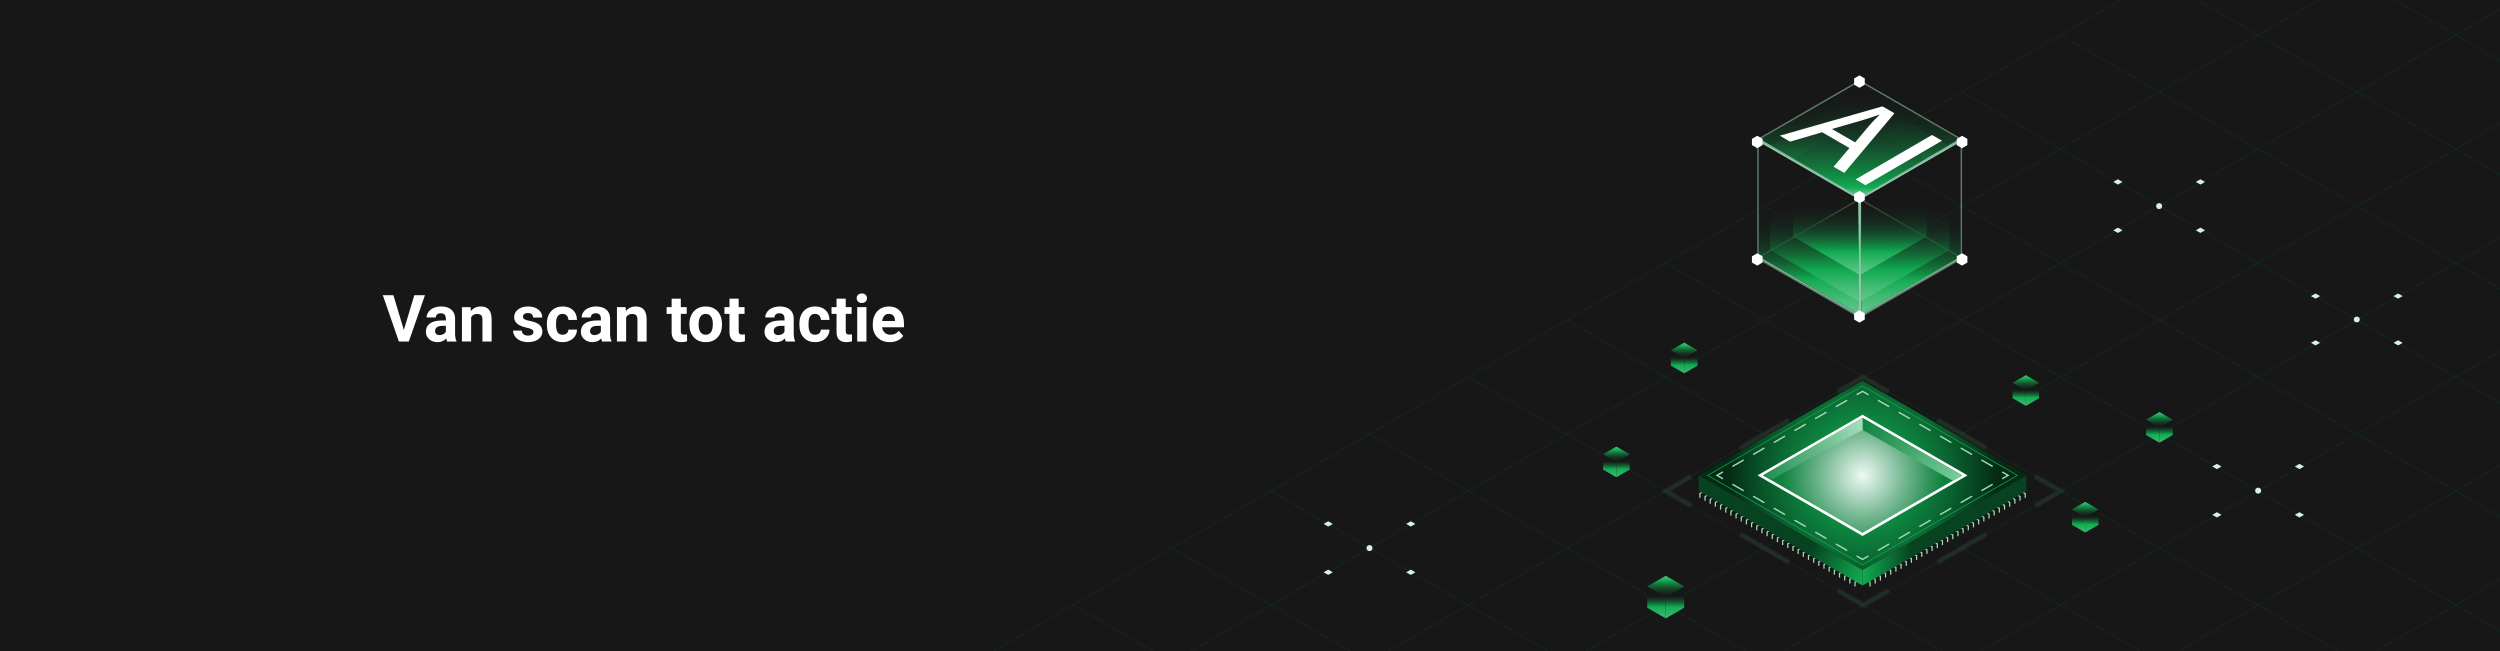 <?xml version="1.0" encoding="UTF-8"?> <svg xmlns="http://www.w3.org/2000/svg" xmlns:xlink="http://www.w3.org/1999/xlink" viewBox="0 0 1920 500"><defs><style> .cls-1 { fill: none; } .cls-2, .cls-3 { fill: #a1ddba; } .cls-4 { fill: #171717; } .cls-5, .cls-6, .cls-7, .cls-8, .cls-3, .cls-9, .cls-10, .cls-11, .cls-12, .cls-13, .cls-14, .cls-15, .cls-16, .cls-17, .cls-18, .cls-19, .cls-20, .cls-21, .cls-22, .cls-23, .cls-24 { isolation: isolate; } .cls-25 { fill: #d8f1e2; } .cls-26 { fill: #fff; } .cls-6 { fill: url(#Unbenannter_Verlauf_17-11); } .cls-6, .cls-7, .cls-8, .cls-9, .cls-10, .cls-12, .cls-13, .cls-14, .cls-15, .cls-16, .cls-17, .cls-18, .cls-19, .cls-20, .cls-21, .cls-22, .cls-23, .cls-24 { mix-blend-mode: screen; } .cls-7 { fill: url(#Unbenannter_Verlauf_17-12); } .cls-8 { fill: url(#Unbenannter_Verlauf_17-10); } .cls-3 { opacity: .3; } .cls-27 { opacity: .1; } .cls-28 { fill: url(#Unbenannter_Verlauf_32-2); } .cls-29 { fill: url(#Unbenannter_Verlauf_32-4); } .cls-30 { fill: url(#Unbenannter_Verlauf_32-6); } .cls-31 { fill: url(#Unbenannter_Verlauf_32-5); } .cls-32 { fill: url(#Unbenannter_Verlauf_32-3); } .cls-33 { fill: url(#Unbenannter_Verlauf_33-3); } .cls-34 { fill: url(#Unbenannter_Verlauf_33-2); } .cls-35 { fill: #11ab51; } .cls-9 { fill: url(#Unbenannter_Verlauf_18); } .cls-10 { fill: url(#Unbenannter_Verlauf_17); } .cls-36 { fill: #7acf9e; } .cls-37 { fill: url(#Unbenannter_Verlauf_20); } .cls-38 { fill: url(#Unbenannter_Verlauf_21); } .cls-39 { fill: url(#Unbenannter_Verlauf_22); } .cls-40 { fill: url(#Unbenannter_Verlauf_23); } .cls-41 { fill: url(#Unbenannter_Verlauf_24); } .cls-42 { fill: url(#Unbenannter_Verlauf_19); } .cls-43 { fill: url(#Unbenannter_Verlauf_32); } .cls-44 { fill: url(#Unbenannter_Verlauf_33); } .cls-11 { fill: #074320; opacity: .5; } .cls-45 { clip-path: url(#clippath); } .cls-12 { fill: url(#Unbenannter_Verlauf_17-5); } .cls-13 { fill: url(#Unbenannter_Verlauf_17-6); } .cls-14 { fill: url(#Unbenannter_Verlauf_17-9); } .cls-15 { fill: url(#Unbenannter_Verlauf_17-3); } .cls-16 { fill: url(#Unbenannter_Verlauf_17-8); } .cls-17 { fill: url(#Unbenannter_Verlauf_17-7); } .cls-18 { fill: url(#Unbenannter_Verlauf_17-2); } .cls-19 { fill: url(#Unbenannter_Verlauf_17-4); } .cls-20 { fill: url(#Unbenannter_Verlauf_18-6); } .cls-21 { fill: url(#Unbenannter_Verlauf_18-4); } .cls-22 { fill: url(#Unbenannter_Verlauf_18-5); } .cls-23 { fill: url(#Unbenannter_Verlauf_18-2); } .cls-24 { fill: url(#Unbenannter_Verlauf_18-3); } </style><clipPath id="clippath"><rect class="cls-1" width="1920" height="500"></rect></clipPath><linearGradient id="Unbenannter_Verlauf_17" data-name="Unbenannter Verlauf 17" x1="1272.175" y1="-3844.149" x2="1272.175" y2="-3824.044" gradientTransform="translate(0 -3366.544) scale(1 -1)" gradientUnits="userSpaceOnUse"><stop offset="0" stop-color="#49be7a"></stop><stop offset=".156" stop-color="#3eba72"></stop><stop offset=".422" stop-color="#23b15e"></stop><stop offset=".576" stop-color="#11ab51"></stop><stop offset=".613" stop-color="#11994a"></stop><stop offset=".744" stop-color="#136134"></stop><stop offset=".857" stop-color="#153924"></stop><stop offset=".946" stop-color="#16201a"></stop><stop offset="1" stop-color="#171717"></stop></linearGradient><linearGradient id="Unbenannter_Verlauf_17-2" data-name="Unbenannter Verlauf 17" x1="1286.366" x2="1286.366" xlink:href="#Unbenannter_Verlauf_17"></linearGradient><linearGradient id="Unbenannter_Verlauf_18" data-name="Unbenannter Verlauf 18" x1="1279.271" y1="-3804.187" x2="1279.271" y2="-3826.074" gradientTransform="translate(0 -3366.544) scale(1 -1)" gradientUnits="userSpaceOnUse"><stop offset="0" stop-color="#7acf9e"></stop><stop offset=".062" stop-color="#73cc99"></stop><stop offset=".145" stop-color="#62c68c"></stop><stop offset=".242" stop-color="#45bd77"></stop><stop offset=".348" stop-color="#1daf5a"></stop><stop offset=".379" stop-color="#11ab51"></stop><stop offset=".47" stop-color="#128542"></stop><stop offset=".583" stop-color="#145e32"></stop><stop offset=".695" stop-color="#153f26"></stop><stop offset=".803" stop-color="#16281e"></stop><stop offset=".907" stop-color="#161b18"></stop><stop offset="1" stop-color="#171717"></stop></linearGradient><linearGradient id="Unbenannter_Verlauf_17-3" data-name="Unbenannter Verlauf 17" x1="1236.249" y1="-3735.015" x2="1236.249" y2="-3720.557" xlink:href="#Unbenannter_Verlauf_17"></linearGradient><linearGradient id="Unbenannter_Verlauf_17-4" data-name="Unbenannter Verlauf 17" x1="1246.455" y1="-3735.015" x2="1246.455" y2="-3720.557" xlink:href="#Unbenannter_Verlauf_17"></linearGradient><linearGradient id="Unbenannter_Verlauf_18-2" data-name="Unbenannter Verlauf 18" x1="1241.352" y1="-3706.277" x2="1241.352" y2="-3722.017" xlink:href="#Unbenannter_Verlauf_18"></linearGradient><linearGradient id="Unbenannter_Verlauf_17-5" data-name="Unbenannter Verlauf 17" x1="1653.325" y1="-3708.465" x2="1653.325" y2="-3694.007" xlink:href="#Unbenannter_Verlauf_17"></linearGradient><linearGradient id="Unbenannter_Verlauf_17-6" data-name="Unbenannter Verlauf 17" x1="1663.531" y1="-3708.465" x2="1663.531" y2="-3694.007" xlink:href="#Unbenannter_Verlauf_17"></linearGradient><linearGradient id="Unbenannter_Verlauf_18-3" data-name="Unbenannter Verlauf 18" x1="1658.428" y1="-3679.727" x2="1658.428" y2="-3695.467" xlink:href="#Unbenannter_Verlauf_18"></linearGradient><linearGradient id="Unbenannter_Verlauf_17-7" data-name="Unbenannter Verlauf 17" x1="1596.352" y1="-3777.418" x2="1596.352" y2="-3762.96" xlink:href="#Unbenannter_Verlauf_17"></linearGradient><linearGradient id="Unbenannter_Verlauf_17-8" data-name="Unbenannter Verlauf 17" x1="1606.558" y1="-3777.418" x2="1606.558" y2="-3762.96" xlink:href="#Unbenannter_Verlauf_17"></linearGradient><linearGradient id="Unbenannter_Verlauf_18-4" data-name="Unbenannter Verlauf 18" x1="1601.455" y1="-3748.68" x2="1601.455" y2="-3764.42" xlink:href="#Unbenannter_Verlauf_18"></linearGradient><linearGradient id="Unbenannter_Verlauf_17-9" data-name="Unbenannter Verlauf 17" x1="1550.73" y1="-3680.16" x2="1550.73" y2="-3665.702" xlink:href="#Unbenannter_Verlauf_17"></linearGradient><linearGradient id="Unbenannter_Verlauf_17-10" data-name="Unbenannter Verlauf 17" x1="1560.936" y1="-3680.16" x2="1560.936" y2="-3665.702" xlink:href="#Unbenannter_Verlauf_17"></linearGradient><linearGradient id="Unbenannter_Verlauf_18-5" data-name="Unbenannter Verlauf 18" x1="1555.833" y1="-3651.423" x2="1555.833" y2="-3667.162" xlink:href="#Unbenannter_Verlauf_18"></linearGradient><linearGradient id="Unbenannter_Verlauf_17-11" data-name="Unbenannter Verlauf 17" x1="1288.359" y1="-3655.147" x2="1288.359" y2="-3640.689" xlink:href="#Unbenannter_Verlauf_17"></linearGradient><linearGradient id="Unbenannter_Verlauf_17-12" data-name="Unbenannter Verlauf 17" x1="1298.565" y1="-3655.147" x2="1298.565" y2="-3640.689" xlink:href="#Unbenannter_Verlauf_17"></linearGradient><linearGradient id="Unbenannter_Verlauf_18-6" data-name="Unbenannter Verlauf 18" x1="1293.462" y1="-3626.41" x2="1293.462" y2="-3642.149" xlink:href="#Unbenannter_Verlauf_18"></linearGradient><radialGradient id="Unbenannter_Verlauf_19" data-name="Unbenannter Verlauf 19" cx="1430.429" cy="-3731.62" fx="1430.429" fy="-3731.62" r="102.75" gradientTransform="translate(0 -3366.544) scale(1 -1)" gradientUnits="userSpaceOnUse"><stop offset="0" stop-color="#11ab51"></stop><stop offset=".14" stop-color="#10a34d"></stop><stop offset=".352" stop-color="#0e8e43"></stop><stop offset=".611" stop-color="#0b6b33"></stop><stop offset=".904" stop-color="#063c1d"></stop><stop offset="1" stop-color="#052b15"></stop></radialGradient><radialGradient id="Unbenannter_Verlauf_20" data-name="Unbenannter Verlauf 20" cx="1430.429" cy="-3731.62" fx="1430.429" fy="-3731.62" r="62.436" gradientTransform="translate(0 -3366.544) scale(1 -1)" gradientUnits="userSpaceOnUse"><stop offset="0" stop-color="#f0f9f6"></stop><stop offset=".034" stop-color="#e7f4ef"></stop><stop offset=".516" stop-color="#73b790"></stop><stop offset=".847" stop-color="#2a9155"></stop><stop offset="1" stop-color="#0e823e"></stop></radialGradient><linearGradient id="Unbenannter_Verlauf_21" data-name="Unbenannter Verlauf 21" x1="1295.517" y1="-3733.573" x2="1431.694" y2="-3809.885" gradientTransform="translate(0 -3366.544) scale(1 -1)" gradientUnits="userSpaceOnUse"><stop offset=".702" stop-color="#074320"></stop><stop offset="1" stop-color="#11ab51"></stop></linearGradient><linearGradient id="Unbenannter_Verlauf_22" data-name="Unbenannter Verlauf 22" x1="1430.429" y1="-3773.916" x2="1556.271" y2="-3773.916" gradientTransform="translate(0 -3366.544) scale(1 -1)" gradientUnits="userSpaceOnUse"><stop offset="0" stop-color="#11ab51"></stop><stop offset=".298" stop-color="#074320"></stop></linearGradient><linearGradient id="Unbenannter_Verlauf_23" data-name="Unbenannter Verlauf 23" x1="1430.502" y1="-3690.359" x2="1504.84" y2="-3736.738" gradientTransform="translate(0 -3366.544) scale(1 -1)" gradientUnits="userSpaceOnUse"><stop offset="0" stop-color="#0e823e"></stop><stop offset="1" stop-color="#7acf9e"></stop></linearGradient><linearGradient id="Unbenannter_Verlauf_24" data-name="Unbenannter Verlauf 24" x1="1345.305" y1="-3741.275" x2="1429.511" y2="-3692.593" gradientTransform="translate(0 -3366.544) scale(1 -1)" gradientUnits="userSpaceOnUse"><stop offset="0" stop-color="#0e823e"></stop><stop offset="1" stop-color="#a1ddba"></stop></linearGradient><linearGradient id="Unbenannter_Verlauf_32" data-name="Unbenannter Verlauf 32" x1="1467.652" y1="-3623.908" x2="1467.652" y2="-3510.423" gradientTransform="translate(0 -3366.544) scale(1 -1)" gradientUnits="userSpaceOnUse"><stop offset="0" stop-color="#7acf9e"></stop><stop offset=".062" stop-color="#73cc99"></stop><stop offset=".145" stop-color="#62c68c"></stop><stop offset=".242" stop-color="#45bd77"></stop><stop offset=".348" stop-color="#1daf5a"></stop><stop offset=".379" stop-color="#11ab51"></stop><stop offset=".403" stop-color="#11a04c" stop-opacity=".93"></stop><stop offset=".509" stop-color="#13773c" stop-opacity=".649"></stop><stop offset=".615" stop-color="#14542f" stop-opacity=".415"></stop><stop offset=".718" stop-color="#153924" stop-opacity=".234"></stop><stop offset=".818" stop-color="#16261d" stop-opacity=".105"></stop><stop offset=".914" stop-color="#161a18" stop-opacity=".026"></stop><stop offset="1" stop-color="#171717" stop-opacity="0"></stop></linearGradient><linearGradient id="Unbenannter_Verlauf_32-2" data-name="Unbenannter Verlauf 32" x1="1389.014" x2="1389.014" xlink:href="#Unbenannter_Verlauf_32"></linearGradient><linearGradient id="Unbenannter_Verlauf_33" data-name="Unbenannter Verlauf 33" x1="1428.333" y1="-3413.064" x2="1428.333" y2="-3521.314" gradientTransform="translate(0 -3366.544) scale(1 -1)" gradientUnits="userSpaceOnUse"><stop offset="0" stop-color="#171717" stop-opacity="0"></stop><stop offset=".111" stop-color="#161b18" stop-opacity=".03"></stop><stop offset=".246" stop-color="#16281d" stop-opacity=".117"></stop><stop offset=".393" stop-color="#153d26" stop-opacity=".26"></stop><stop offset=".549" stop-color="#145b31" stop-opacity=".46"></stop><stop offset=".71" stop-color="#128040" stop-opacity=".715"></stop><stop offset=".864" stop-color="#11ab51"></stop><stop offset="1" stop-color="#a1ddba"></stop></linearGradient><linearGradient id="Unbenannter_Verlauf_32-3" data-name="Unbenannter Verlauf 32" x1="1463.3" y1="-3612.234" x2="1463.3" y2="-3511.31" xlink:href="#Unbenannter_Verlauf_32"></linearGradient><linearGradient id="Unbenannter_Verlauf_32-4" data-name="Unbenannter Verlauf 32" x1="1393.366" y1="-3612.234" x2="1393.366" y2="-3511.31" xlink:href="#Unbenannter_Verlauf_32"></linearGradient><linearGradient id="Unbenannter_Verlauf_33-2" data-name="Unbenannter Verlauf 33" y1="-3424.728" y2="-3520.996" xlink:href="#Unbenannter_Verlauf_33"></linearGradient><linearGradient id="Unbenannter_Verlauf_32-5" data-name="Unbenannter Verlauf 32" x1="1454.319" y1="-3588.144" x2="1454.319" y2="-3513.142" xlink:href="#Unbenannter_Verlauf_32"></linearGradient><linearGradient id="Unbenannter_Verlauf_32-6" data-name="Unbenannter Verlauf 32" x1="1402.347" y1="-3588.144" x2="1402.347" y2="-3513.142" xlink:href="#Unbenannter_Verlauf_32"></linearGradient><linearGradient id="Unbenannter_Verlauf_33-3" data-name="Unbenannter Verlauf 33" x1="1428.333" y1="-3448.797" x2="1428.333" y2="-3520.339" xlink:href="#Unbenannter_Verlauf_33"></linearGradient></defs><g class="cls-5"><g id="Ebene_2" data-name="Ebene 2"><g id="Ebene_1-2" data-name="Ebene 1"><g id="DE"><g class="cls-45"><rect class="cls-4" width="1920" height="500"></rect><path class="cls-11" d="M3251.475,26.904l-834.583-481.847-.142-.082-.142.082L1582.595,26.575h0l-834.294,481.68-.426.246,834.583,481.847.142.082.142-.082,834.152-481.598.003-.001h0l.162-.093.261-.151h0L3251.049,27.15l.426-.246h-0ZM2416.753,70.357l-75.265-43.454,75.265-43.454,75.265,43.454-75.265,43.454h0ZM2492.585,27.23l75.265,43.454-75.265,43.454-75.265-43.454,75.265-43.454ZM1582.598,551.956l-75.265-43.454,75.265-43.454,75.265,43.454-75.265,43.454h0ZM1658.43,508.83l75.265,43.454-75.265,43.454-75.265-43.454,75.265-43.454ZM1582.031,552.284l-75.265,43.454-75.265-43.454,75.265-43.454,75.265,43.454ZM2340.353,26.903l-75.265,43.454-75.265-43.454,75.265-43.454s75.265,43.454,75.265,43.454ZM2265.655-16.879l75.265-43.454,75.265,43.454-75.265,43.454s-75.265-43.454-75.265-43.454ZM2264.521,70.684l-75.265,43.454-75.265-43.454,75.265-43.454s75.265,43.454,75.265,43.454ZM2188.689,114.466l-75.265,43.454-75.265-43.454,75.265-43.454,75.265,43.454ZM2112.857,158.247l-75.265,43.454-75.265-43.454,75.264-43.454,75.265,43.454ZM2037.025,202.029l-75.267,43.456-75.265-43.454,75.267-43.455,75.265,43.454ZM1961.19,245.812l-75.265,43.454-75.265-43.454,75.265-43.454,75.265,43.454ZM1885.358,289.594l-75.265,43.454-75.265-43.454,75.265-43.454,75.265,43.454ZM1809.526,333.376l-75.265,43.454-75.265-43.454,75.265-43.454,75.265,43.454ZM1733.694,377.157l-75.265,43.454-75.265-43.454,75.265-43.454,75.265,43.454ZM1657.862,420.939l-75.265,43.454-75.265-43.454,75.265-43.454,75.265,43.454ZM1582.03,464.72l-75.265,43.454-75.265-43.454,75.265-43.454,75.265,43.454ZM1583.165,464.72l75.265-43.454,75.265,43.454-75.265,43.454-75.265-43.454ZM1658.997,420.939l75.265-43.454,75.265,43.454-75.265,43.454-75.265-43.454ZM1734.829,377.157l75.265-43.454,75.265,43.454-75.265,43.454-75.265-43.454ZM1810.661,333.376l75.265-43.454,75.265,43.454-75.265,43.454-75.265-43.454 0.0 0ZM1886.493,289.594l75.265-43.454,75.265,43.454-75.265,43.454-75.265-43.454ZM1962.325,245.812l75.267-43.456,75.265,43.454-75.267,43.456-75.265-43.454h-0ZM2038.16,202.029l75.265-43.454,75.265,43.454-75.265,43.454-75.265-43.454v-0ZM2113.992,158.247l75.265-43.454,75.265,43.454-75.265,43.454-75.265-43.454v-0ZM2189.824,114.466l75.265-43.454,75.265,43.454-75.265,43.454-75.265-43.454v0ZM2265.655,70.684l75.265-43.454,75.265,43.454-75.265,43.454s-75.265-43.454-75.265-43.454ZM2417.32-16.879l75.264-43.454,75.265,43.454-75.265,43.454-75.265-43.454 0-0ZM2493.151-60.661l75.265-43.454,75.265,43.454-75.265,43.454s-75.265-43.454-75.265-43.454ZM2492.584-60.988l-75.265-43.454,75.265-43.454,75.265,43.454s-75.265,43.454-75.265,43.454ZM2492.017-60.661l-75.265,43.454-75.265-43.454,75.265-43.454,75.265,43.454ZM2340.92-60.988l-75.265-43.454,75.265-43.454,75.265,43.454-75.265,43.454ZM2340.352-60.661l-75.265,43.454-75.265-43.454,75.265-43.454,75.265,43.454h-0ZM2264.52-16.879l-75.265,43.454-75.265-43.454,75.265-43.454,75.265,43.454 0-0ZM2188.688,26.902l-75.265,43.454-75.265-43.454,75.265-43.454,75.265,43.454h-0ZM2112.856,70.684l-75.265,43.454-75.265-43.454,75.265-43.454s75.265,43.454,75.265,43.454ZM2037.024,114.466l-75.265,43.454-75.265-43.454,75.265-43.454,75.265,43.454v-0ZM1961.192,158.247l-75.267,43.456-75.265-43.454,75.267-43.455,75.265,43.454 0-0ZM1885.358,202.03l-75.265,43.454-75.265-43.454,75.265-43.454,75.265,43.454v0ZM1809.526,245.812l-75.265,43.454-75.265-43.454,75.265-43.454,75.265,43.454-0.0 0ZM1733.694,289.594l-75.265,43.454-75.265-43.454,75.265-43.454,75.265,43.454ZM1657.862,333.375l-75.265,43.454-75.265-43.454,75.265-43.454,75.265,43.454v-0ZM1582.03,377.157l-75.265,43.454-75.265-43.454,75.265-43.454,75.265,43.454h-0ZM1506.198,420.938l-75.265,43.454-75.265-43.454,75.265-43.454,75.265,43.454h-0ZM1430.366,464.72l-75.265,43.454-75.265-43.454,75.265-43.454,75.265,43.454v-0ZM1430.933,465.048l75.265,43.454-75.265,43.454-75.265-43.454,75.265-43.454v-0ZM1430.366,552.284l-75.265,43.454-75.265-43.454,75.265-43.454,75.265,43.454v-0ZM1430.934,552.611l75.265,43.454-75.265,43.454-75.265-43.454,75.265-43.454ZM1506.766,596.393l75.265,43.454-75.265,43.454-75.265-43.454,75.265-43.454ZM1507.334,596.065l75.265-43.454,75.265,43.454-75.265,43.454-75.265-43.454v-0ZM1658.43,596.393l75.265,43.454-75.265,43.454-75.265-43.454,75.265-43.454v-0ZM1658.998,596.066l75.265-43.454,75.265,43.454-75.265,43.454-75.265-43.454v-0ZM1734.83,552.284l75.265-43.454,75.265,43.454-75.265,43.454-75.265-43.454h0ZM1734.262,551.957l-75.265-43.454,75.265-43.454,75.265,43.454-75.265,43.454-0.0 0ZM1734.829,464.721l75.265-43.454,75.265,43.454-75.265,43.454-75.265-43.454v-0ZM1810.661,420.939l75.265-43.454,75.265,43.454-75.265,43.454-75.265-43.454v-0ZM1886.493,377.157l75.264-43.454,75.265,43.454-75.265,43.454-75.265-43.454h0ZM1962.325,333.376l75.265-43.454,75.265,43.454-75.265,43.454-75.265-43.454ZM2038.158,289.594l75.267-43.456,75.265,43.454-75.267,43.456-75.265-43.454ZM2113.992,245.811l75.265-43.454,75.265,43.454-75.265,43.454-75.265-43.454v0ZM2189.824,202.029l75.265-43.454,75.265,43.454-75.265,43.454-75.265-43.454v0ZM2265.656,158.248l75.265-43.454,75.265,43.454-75.265,43.454-75.265-43.454ZM2341.488,114.466l75.265-43.454,75.265,43.454-75.265,43.454-75.265-43.454ZM2492.585,114.794l75.265,43.454-75.265,43.454-75.265-43.454,75.265-43.454v-0ZM2493.152,114.466l75.265-43.454,75.265,43.454-75.265,43.454-75.265-43.454v0ZM2568.985,70.685l75.265-43.454,75.265,43.454-75.265,43.454-75.265-43.454ZM2568.417,70.357l-75.265-43.454,75.265-43.454,75.265,43.454-75.265,43.454ZM2568.984-16.879l75.265-43.454,75.265,43.454-75.265,43.454-75.265-43.454ZM2644.816-60.66l75.265-43.454,75.265,43.454-75.265,43.454-75.265-43.454-0.0 0ZM2644.249-60.988l-75.265-43.454,75.265-43.454,75.265,43.454s-75.265,43.454-75.265,43.454ZM2568.416-104.77l-75.265-43.454,75.265-43.454,75.265,43.454-75.265,43.454ZM2492.584-148.552l-75.265-43.454,75.265-43.454,75.265,43.454-75.265,43.454v-0ZM2492.017-148.224l-75.265,43.454-75.265-43.454,75.265-43.454,75.265,43.454ZM2340.919-148.552l-75.265-43.454,75.265-43.454,75.265,43.454-75.265,43.454h-0ZM2340.352-148.224l-75.265,43.454-75.265-43.454,75.265-43.454,75.265,43.454ZM2264.52-104.443l-75.265,43.454-75.265-43.454,75.265-43.454,75.265,43.454ZM2188.688-60.661l-75.265,43.454-75.265-43.454,75.265-43.454s75.265,43.454,75.265,43.454ZM2112.856-16.88l-75.265,43.454-75.265-43.454,75.265-43.454s75.265,43.454,75.265,43.454ZM2037.024,26.902l-75.265,43.454-75.265-43.454,75.265-43.454s75.265,43.454,75.265,43.454ZM1961.192,70.684l-75.265,43.454-75.265-43.454,75.265-43.454,75.265,43.454ZM1885.36,114.465l-75.267,43.455-75.265-43.454,75.267-43.455,75.265,43.454ZM1809.525,158.248l-75.265,43.454-75.265-43.454,75.265-43.454,75.265,43.454ZM1733.693,202.03l-75.265,43.454-75.265-43.454,75.265-43.454,75.265,43.454ZM1657.861,245.812l-75.265,43.454-75.265-43.454,75.265-43.454,75.265,43.454ZM1582.029,289.593l-75.265,43.454-75.265-43.454,75.265-43.454,75.265,43.454ZM1506.197,333.375l-75.265,43.454-75.265-43.454,75.265-43.454,75.265,43.454h0ZM1430.365,377.157l-75.265,43.454-75.265-43.454,75.265-43.454,75.265,43.454ZM1354.533,420.938l-75.265,43.454-75.265-43.454,75.265-43.454,75.265,43.454ZM1278.701,464.72l-75.265,43.454-75.265-43.454,75.265-43.454,75.265,43.454h0ZM1279.269,465.047l75.265,43.454-75.265,43.454-75.265-43.454,75.265-43.454v-0ZM1278.702,552.283l-75.265,43.454-75.265-43.454,75.265-43.454,75.265,43.454ZM1279.269,552.611l75.265,43.454-75.265,43.454-75.265-43.454,75.265-43.454h-0ZM1355.102,596.393l75.265,43.454-75.265,43.454-75.265-43.454,75.265-43.454h-0ZM1430.934,640.175l75.265,43.454-75.265,43.454-75.265-43.454,75.265-43.454v-0ZM1506.767,683.957l75.265,43.454-75.265,43.454-75.265-43.454,75.265-43.454h-0ZM1507.334,683.629l75.265-43.454,75.265,43.454-75.265,43.454-75.265-43.454v-0ZM1658.431,683.957l75.265,43.454-75.265,43.454-75.265-43.454,75.265-43.454h0ZM1658.998,683.629l75.265-43.454,75.265,43.454-75.265,43.454-75.265-43.454ZM1734.83,639.848l75.265-43.454,75.265,43.454-75.265,43.454-75.265-43.454h0ZM1810.662,596.066l75.265-43.454,75.265,43.454-75.265,43.454-75.265-43.454h0ZM1886.494,552.284l75.265-43.454,75.265,43.454-75.265,43.454-75.265-43.454 0.0 0ZM1885.927,551.957l-75.265-43.454,75.265-43.454,75.265,43.454-75.265,43.454ZM1886.494,464.721l75.265-43.454,75.265,43.454-75.265,43.454-75.265-43.454h-0ZM1962.326,420.939l75.265-43.454,75.265,43.454-75.265,43.454-75.265-43.454ZM2038.158,377.158l75.265-43.454,75.265,43.454-75.265,43.454-75.265-43.454ZM2113.99,333.376l75.267-43.456,75.265,43.454-75.267,43.456-75.265-43.454ZM2189.825,289.593l75.265-43.454,75.265,43.454-75.265,43.454-75.265-43.454ZM2265.657,245.811l75.265-43.454,75.265,43.454-75.265,43.454-75.265-43.454v0ZM2341.488,202.03l75.265-43.454,75.265,43.454-75.265,43.454-75.265-43.454v-0ZM2492.586,202.358l75.265,43.454-75.265,43.454-75.265-43.454,75.265-43.454v0ZM2493.153,202.03l75.265-43.454,75.265,43.454-75.265,43.454-75.265-43.454ZM2568.985,158.248l75.265-43.454,75.265,43.454-75.265,43.454-75.265-43.454ZM2644.817,114.467l75.265-43.454,75.265,43.454-75.265,43.454-75.265-43.454ZM2720.649,70.685l75.265-43.454,75.265,43.454-75.265,43.454-75.265-43.454ZM2720.082,70.358l-75.265-43.454,75.265-43.454,75.265,43.454-75.265,43.454ZM2720.649-16.879l75.265-43.454,75.265,43.454-75.265,43.454s-75.265-43.454-75.265-43.454ZM2796.481-60.66l75.265-43.454,75.265,43.454-75.265,43.454-75.265-43.454ZM2795.913-60.988l-75.265-43.454,75.265-43.454,75.265,43.454s-75.265,43.454-75.265,43.454ZM2720.081-104.77l-75.265-43.454,75.265-43.454,75.265,43.454-75.265,43.454v-0ZM2644.248-148.552l-75.265-43.454,75.265-43.454,75.265,43.454-75.265,43.454ZM2568.416-192.333l-75.265-43.454,75.265-43.454,75.265,43.454-75.265,43.454v-0ZM2492.583-236.115l-75.265-43.454,75.265-43.454,75.265,43.454-75.265,43.454h0ZM2492.016-235.788l-75.265,43.454-75.265-43.454,75.265-43.454,75.265,43.454h-0ZM2340.919-236.116l-75.265-43.454,75.265-43.454,75.265,43.454-75.265,43.454ZM2340.351-235.788l-75.265,43.454-75.265-43.454,75.265-43.454,75.265,43.454h0ZM2264.519-192.006l-75.265,43.454-75.265-43.454,75.265-43.454,75.265,43.454v-0ZM2188.687-148.225l-75.265,43.454-75.265-43.454,75.265-43.454,75.265,43.454ZM2112.855-104.443l-75.265,43.454-75.265-43.454,75.264-43.454s75.265,43.454,75.265,43.454ZM2037.023-60.661l-75.265,43.454-75.265-43.454,75.265-43.454s75.265,43.454,75.265,43.454ZM1961.191-16.88l-75.265,43.454-75.265-43.454,75.265-43.454s75.265,43.454,75.265,43.454ZM1885.359,26.902l-75.264,43.454-75.265-43.454,75.264-43.454,75.265,43.454ZM1809.527,70.683l-75.267,43.455-75.265-43.454,75.267-43.455,75.265,43.454ZM1733.693,114.466l-75.265,43.454-75.265-43.454,75.265-43.454,75.265,43.454ZM1657.861,158.248l-75.265,43.454-75.265-43.454,75.265-43.454,75.265,43.454ZM1582.029,202.03l-75.265,43.454-75.265-43.454,75.265-43.454,75.265,43.454ZM1506.197,245.811l-75.265,43.454-75.265-43.454,75.265-43.454,75.265,43.454ZM1430.365,289.593l-75.265,43.454-75.265-43.454,75.265-43.454,75.265,43.454ZM1354.533,333.375l-75.265,43.454-75.265-43.454,75.265-43.454,75.265,43.454ZM1278.701,377.156l-75.265,43.454-75.265-43.454,75.265-43.454,75.265,43.454v0ZM1202.869,420.938l-75.265,43.454-75.265-43.454,75.265-43.454,75.265,43.454ZM1127.037,464.719l-75.265,43.454-75.265-43.454,75.265-43.454,75.265,43.454h0ZM1127.604,465.047l75.265,43.454-75.265,43.454-75.265-43.454,75.265-43.454-0-0ZM1127.037,552.283l-75.265,43.454-75.265-43.454,75.265-43.454,75.265,43.454ZM1127.605,552.611l75.265,43.454-75.265,43.454-75.265-43.454,75.265-43.454v0ZM1203.437,596.393l75.265,43.454-75.265,43.454-75.265-43.454,75.265-43.454ZM1279.27,640.174l75.265,43.454-75.265,43.454-75.265-43.454,75.265-43.454v-0ZM1355.102,683.956l75.265,43.454-75.265,43.454-75.265-43.454,75.265-43.454ZM1430.934,727.738l75.265,43.454-75.265,43.454-75.265-43.454,75.265-43.454ZM1506.767,771.52l75.265,43.454-75.265,43.454-75.265-43.454,75.265-43.454ZM1507.334,771.193l75.265-43.454,75.265,43.454-75.265,43.454-75.265-43.454-0-0ZM1658.431,771.52l75.265,43.454-75.265,43.454-75.265-43.454,75.265-43.454v0ZM1658.999,771.193l75.265-43.454,75.265,43.454-75.265,43.454-75.265-43.454h0ZM1734.831,727.411l75.265-43.454,75.265,43.454-75.265,43.454-75.265-43.454ZM1810.663,683.63l75.265-43.454,75.265,43.454-75.265,43.454-75.265-43.454h0ZM1886.495,639.848l75.265-43.454,75.265,43.454-75.265,43.454-75.265-43.454h0ZM1962.327,596.066l75.265-43.454,75.265,43.454-75.265,43.454-75.265-43.454v0ZM2038.159,552.285l75.265-43.454,75.265,43.454-75.265,43.454-75.265-43.454v-0ZM2037.592,551.957l-75.265-43.454,75.265-43.454,75.265,43.454-75.265,43.454ZM2038.159,464.721l75.265-43.454,75.265,43.454-75.265,43.454-75.265-43.454ZM2113.99,420.94l75.265-43.454,75.265,43.454-75.265,43.454-75.265-43.454v0ZM2189.822,377.158l75.267-43.456,75.265,43.454-75.267,43.456-75.265-43.454ZM2265.657,333.375l75.265-43.454,75.265,43.454-75.265,43.454-75.265-43.454ZM2341.489,289.593l75.265-43.454,75.265,43.454-75.265,43.454-75.265-43.454ZM2492.586,289.921l75.265,43.454-75.265,43.454-75.265-43.454,75.265-43.454ZM2493.154,289.593l75.265-43.454,75.265,43.454-75.265,43.454-75.265-43.454v0ZM2568.986,245.812l75.265-43.454,75.265,43.454-75.265,43.454-75.265-43.454ZM2644.818,202.03l75.265-43.454,75.265,43.454-75.265,43.454-75.265-43.454v0ZM2720.65,158.249l75.265-43.454,75.265,43.454-75.265,43.454-75.265-43.454v-0ZM2796.481,114.467l75.265-43.454,75.265,43.454-75.265,43.454-75.265-43.454ZM2872.314,70.685l75.265-43.454,75.265,43.454-75.265,43.454-75.265-43.454ZM2871.746,70.358l-75.265-43.454,75.265-43.454,75.265,43.454-75.265,43.454ZM2872.313-16.878l75.265-43.454,75.265,43.454-75.265,43.454-75.265-43.454ZM2948.145-60.66l75.265-43.454,75.265,43.454-75.265,43.454-75.265-43.454ZM2947.578-60.987l-75.265-43.454,75.265-43.454,75.265,43.454s-75.265,43.454-75.265,43.454ZM2871.745-104.769l-75.265-43.454,75.265-43.454,75.265,43.454-75.265,43.454-0-0ZM2795.913-148.551l-75.265-43.454,75.265-43.454,75.265,43.454-75.265,43.454-0-0ZM2720.08-192.333l-75.265-43.454,75.265-43.454,75.265,43.454-75.265,43.454v-0ZM2644.248-236.115l-75.265-43.454,75.265-43.454,75.265,43.454-75.265,43.454v0ZM2568.415-279.897l-75.265-43.454,75.265-43.454,75.265,43.454-75.265,43.454ZM2492.583-323.679l-75.265-43.454,75.265-43.454,75.265,43.454-75.265,43.454ZM2492.016-323.351l-75.265,43.454-75.265-43.454,75.265-43.454,75.265,43.454ZM2340.918-323.679l-75.265-43.454,75.265-43.454,75.265,43.454-75.265,43.454v0ZM2340.351-323.351l-75.265,43.454-75.265-43.454,75.265-43.454,75.265,43.454ZM2264.519-279.57l-75.265,43.454-75.265-43.454,75.265-43.454,75.265,43.454h-0ZM2188.687-235.788l-75.265,43.454-75.265-43.454,75.265-43.454,75.265,43.454v0ZM2112.855-192.007l-75.265,43.454-75.265-43.454,75.265-43.454,75.265,43.454-0-0ZM2037.023-148.225l-75.265,43.454-75.265-43.454,75.265-43.454,75.265,43.454ZM1961.191-104.443l-75.265,43.454-75.265-43.454,75.265-43.454,75.265,43.454ZM1885.359-60.662l-75.265,43.454-75.265-43.454,75.265-43.454,75.265,43.454ZM1809.527-16.88l-75.264,43.454-75.265-43.454,75.264-43.454s75.265,43.454,75.265,43.454ZM1733.695,26.902l-75.267,43.455-75.265-43.454,75.267-43.455,75.265,43.454ZM1657.86,70.685l-75.265,43.454-75.265-43.454,75.265-43.454,75.265,43.454ZM1582.028,114.466l-75.265,43.454-75.265-43.454,75.265-43.454,75.265,43.454-0.0 0ZM1506.196,158.248l-75.265,43.454-75.265-43.454,75.265-43.454,75.265,43.454h-0ZM1430.364,202.03l-75.265,43.454-75.265-43.454,75.265-43.454,75.265,43.454h-0ZM1354.532,245.811l-75.265,43.454-75.265-43.454,75.265-43.454,75.265,43.454ZM1278.7,289.593l-75.265,43.454-75.265-43.454,75.265-43.454,75.265,43.454v0ZM1202.868,333.374l-75.265,43.454-75.265-43.454,75.265-43.454,75.265,43.454v0ZM1127.036,377.156l-75.265,43.454-75.265-43.454,75.265-43.454,75.265,43.454h-0ZM1051.204,420.938l-75.265,43.454-75.265-43.454,75.265-43.454,75.265,43.454ZM975.372,464.719l-75.265,43.454-75.265-43.454,75.265-43.454,75.265,43.454ZM975.94,465.047l75.265,43.454-75.265,43.454-75.265-43.454,75.265-43.454v0ZM975.373,552.283l-75.265,43.454-75.265-43.454,75.265-43.454,75.265,43.454ZM975.94,552.61l75.265,43.454-75.265,43.454-75.265-43.454,75.265-43.454v0ZM1051.773,596.392l75.265,43.454-75.265,43.454-75.265-43.454,75.265-43.454h-0ZM1127.605,640.174l75.265,43.454-75.265,43.454-75.265-43.454,75.265-43.454-0.0 0ZM1203.438,683.956l75.265,43.454-75.265,43.454-75.265-43.454,75.265-43.454h0ZM1279.27,727.738l75.265,43.454-75.265,43.454-75.265-43.454,75.265-43.454-0.0 0ZM1355.103,771.52l75.265,43.454-75.265,43.454-75.265-43.454,75.265-43.454ZM1430.935,815.302l75.265,43.454-75.265,43.454-75.265-43.454,75.265-43.454v-0ZM1506.768,859.084l75.265,43.454-75.265,43.454-75.265-43.454,75.265-43.454ZM1507.335,858.756l75.265-43.454,75.265,43.454-75.265,43.454-75.265-43.454ZM1658.432,859.084l75.265,43.454-75.265,43.454-75.265-43.454,75.265-43.454 0-0ZM1658.999,858.756l75.265-43.454,75.265,43.454-75.265,43.454-75.265-43.454 0.0 0ZM1734.831,814.975l75.265-43.454,75.265,43.454-75.265,43.454-75.265-43.454ZM1810.663,771.193l75.265-43.454,75.265,43.454-75.265,43.454-75.265-43.454ZM1886.495,727.411l75.265-43.454,75.265,43.454-75.265,43.454-75.265-43.454ZM1962.327,683.63l75.265-43.454,75.265,43.454-75.265,43.454-75.265-43.454ZM2038.159,639.848l75.265-43.454,75.265,43.454-75.265,43.454-75.265-43.454h-0ZM2113.991,596.067l75.265-43.454,75.265,43.454-75.265,43.454-75.265-43.454v-0ZM2189.823,552.285l75.265-43.454,75.265,43.454-75.265,43.454-75.265-43.454ZM2189.256,551.957l-75.265-43.454,75.265-43.454,75.265,43.454-75.265,43.454ZM2189.823,464.721l75.265-43.454,75.265,43.454-75.265,43.454-75.265-43.454ZM2265.655,420.94l75.267-43.456,75.265,43.454-75.267,43.456-75.265-43.454v0ZM2341.489,377.157l75.265-43.454,75.265,43.454-75.265,43.454-75.265-43.454ZM2492.587,377.485l75.265,43.454-75.265,43.454-75.265-43.454,75.265-43.454v0ZM2493.154,377.157l75.265-43.454,75.265,43.454-75.265,43.454-75.265-43.454ZM2568.986,333.375l75.265-43.454,75.265,43.454-75.265,43.454-75.265-43.454 0.0 0ZM2644.818,289.594l75.265-43.454,75.265,43.454-75.265,43.454-75.265-43.454ZM2720.65,245.812l75.265-43.454,75.265,43.454-75.265,43.454-75.265-43.454ZM2796.482,202.03l75.265-43.454,75.265,43.454-75.264,43.454-75.265-43.454v0ZM2872.314,158.249l75.265-43.454,75.265,43.454-75.265,43.454-75.265-43.454ZM2948.146,114.467l75.265-43.454,75.265,43.454-75.265,43.454-75.265-43.454ZM3023.978,70.686l75.265-43.454,75.265,43.454-75.265,43.454-75.265-43.454ZM3023.411,70.358l-75.265-43.454,75.265-43.454,75.265,43.454-75.265,43.454ZM3023.977-16.878l75.265-43.454,75.265,43.454-75.265,43.454s-75.265-43.454-75.265-43.454ZM2416.75-454.369l75.265,43.454-75.265,43.454-75.265-43.454,75.265-43.454ZM824.275,465.046l75.265,43.454-75.265,43.454-75.265-43.454,75.265-43.454ZM1582.6,989.774l-75.265-43.454,75.265-43.454,75.265,43.454-75.265,43.454h-0ZM2340.92,551.958l-75.265-43.454,75.265-43.454,75.265,43.454-75.265,43.454v0ZM2341.487,464.722l75.267-43.456,75.265,43.454-75.267,43.456-75.265-43.454ZM3175.075,70.358l-75.265-43.454,75.265-43.454,75.265,43.454-75.265,43.454Z"></path><g><g class="cls-27"><polygon class="cls-36" points="1563.966 390.095 1562.074 386.819 1578.812 377.156 1562.074 367.492 1563.966 364.216 1586.377 377.156 1563.966 390.095"></polygon><rect class="cls-36" x="1485.11" y="419.046" width="43.307" height="3.783" transform="translate(-8.599 809.784) rotate(-30)"></rect><polygon class="cls-36" points="1430.931 466.903 1410.411 455.055 1412.303 451.779 1430.931 462.535 1449.56 451.779 1451.451 455.055 1430.931 466.903"></polygon><rect class="cls-36" x="1353.208" y="399.284" width="3.783" height="43.307" transform="translate(313.006 1384.018) rotate(-60)"></rect><polygon class="cls-36" points="1297.897 390.095 1275.485 377.156 1297.897 364.216 1299.788 367.492 1283.051 377.156 1299.788 386.819 1297.897 390.095"></polygon><rect class="cls-36" x="1333.446" y="331.483" width="43.307" height="3.783" transform="translate(14.864 722.22) rotate(-30)"></rect><polygon class="cls-36" points="1449.56 302.532 1430.931 291.777 1412.303 302.532 1410.411 299.256 1430.931 287.409 1451.451 299.256 1449.56 302.532"></polygon><rect class="cls-36" x="1504.871" y="311.721" width="3.783" height="43.307" transform="translate(464.669 1471.581) rotate(-60)"></rect></g><path class="cls-35" d="M1603.938,402.588c-1.371.792-3.594.792-4.966,0-1.371-.792-1.371-2.075,0-2.867,1.371-.792,3.594-.792,4.966 0,1.371.792,1.371,2.075,0,2.867Z"></path><g><polygon class="cls-2" points="1425.131 450.402 1424.185 450.402 1424.185 446.894 1427.747 444.838 1428.22 445.657 1425.131 447.44 1425.131 450.402"></polygon><polygon class="cls-2" points="1421.159 448.132 1420.213 448.132 1420.213 444.625 1423.775 442.568 1424.248 443.387 1421.159 445.171 1421.159 448.132"></polygon><polygon class="cls-2" points="1417.187 445.862 1416.241 445.862 1416.241 442.355 1419.803 440.298 1420.276 441.117 1417.187 442.901 1417.187 445.862"></polygon><polygon class="cls-2" points="1413.215 443.593 1412.269 443.593 1412.269 440.085 1415.831 438.029 1416.304 438.848 1413.215 440.631 1413.215 443.593"></polygon><polygon class="cls-2" points="1409.243 441.323 1408.297 441.323 1408.297 437.816 1411.859 435.759 1412.332 436.578 1409.243 438.362 1409.243 441.323"></polygon><polygon class="cls-2" points="1405.271 439.053 1404.325 439.053 1404.325 435.546 1407.887 433.489 1408.36 434.308 1405.271 436.092 1405.271 439.053"></polygon><polygon class="cls-2" points="1401.299 436.783 1400.353 436.783 1400.353 433.276 1403.915 431.22 1404.388 432.039 1401.299 433.822 1401.299 436.783"></polygon><polygon class="cls-2" points="1397.327 434.514 1396.381 434.514 1396.381 431.006 1399.943 428.95 1400.416 429.769 1397.327 431.552 1397.327 434.514"></polygon><polygon class="cls-2" points="1393.355 432.244 1392.409 432.244 1392.409 428.737 1395.971 426.68 1396.444 427.499 1393.355 429.283 1393.355 432.244"></polygon><polygon class="cls-2" points="1389.383 429.974 1388.437 429.974 1388.437 426.467 1391.999 424.41 1392.472 425.229 1389.383 427.013 1389.383 429.974"></polygon><polygon class="cls-2" points="1385.411 427.704 1384.465 427.704 1384.465 424.197 1388.027 422.141 1388.5 422.96 1385.411 424.743 1385.411 427.704"></polygon><polygon class="cls-2" points="1381.439 425.435 1380.493 425.435 1380.493 421.928 1384.055 419.871 1384.528 420.69 1381.439 422.474 1381.439 425.435"></polygon><polygon class="cls-2" points="1377.466 423.165 1376.521 423.165 1376.521 419.658 1380.083 417.601 1380.556 418.42 1377.466 420.204 1377.466 423.165"></polygon><polygon class="cls-2" points="1373.495 420.895 1372.549 420.895 1372.549 417.388 1376.111 415.331 1376.584 416.15 1373.495 417.934 1373.495 420.895"></polygon><polygon class="cls-2" points="1369.523 418.626 1368.577 418.626 1368.577 415.118 1372.139 413.062 1372.612 413.881 1369.523 415.664 1369.523 418.626"></polygon><polygon class="cls-2" points="1365.551 416.356 1364.605 416.356 1364.605 412.849 1368.167 410.792 1368.64 411.611 1365.551 413.395 1365.551 416.356"></polygon><polygon class="cls-2" points="1361.579 414.086 1360.633 414.086 1360.633 410.579 1364.195 408.522 1364.668 409.341 1361.579 411.125 1361.579 414.086"></polygon><polygon class="cls-2" points="1357.606 411.816 1356.661 411.816 1356.661 408.309 1360.223 406.253 1360.696 407.072 1357.606 408.855 1357.606 411.816"></polygon><polygon class="cls-2" points="1353.634 409.547 1352.689 409.547 1352.689 406.039 1356.251 403.983 1356.724 404.802 1353.634 406.585 1353.634 409.547"></polygon><polygon class="cls-2" points="1349.662 407.277 1348.717 407.277 1348.717 403.77 1352.279 401.713 1352.752 402.532 1349.662 404.316 1349.662 407.277"></polygon><polygon class="cls-2" points="1345.69 405.007 1344.745 405.007 1344.745 401.5 1348.307 399.443 1348.78 400.262 1345.69 402.046 1345.69 405.007"></polygon><polygon class="cls-2" points="1341.718 402.738 1340.773 402.738 1340.773 399.23 1344.335 397.174 1344.808 397.993 1341.718 399.776 1341.718 402.738"></polygon><polygon class="cls-2" points="1337.746 400.468 1336.801 400.468 1336.801 396.961 1340.363 394.904 1340.836 395.723 1337.746 397.507 1337.746 400.468"></polygon><polygon class="cls-2" points="1333.774 398.198 1332.829 398.198 1332.829 394.691 1336.391 392.634 1336.864 393.453 1333.774 395.237 1333.774 398.198"></polygon><polygon class="cls-2" points="1329.802 395.928 1328.857 395.928 1328.857 392.421 1332.419 390.365 1332.892 391.184 1329.802 392.967 1329.802 395.928"></polygon><polygon class="cls-2" points="1325.83 393.659 1324.885 393.659 1324.885 390.151 1328.447 388.095 1328.92 388.914 1325.83 390.697 1325.83 393.659"></polygon><polygon class="cls-2" points="1321.858 391.389 1320.913 391.389 1320.913 387.882 1324.475 385.825 1324.948 386.644 1321.858 388.428 1321.858 391.389"></polygon><polygon class="cls-2" points="1317.886 389.119 1316.941 389.119 1316.941 385.612 1320.503 383.555 1320.976 384.374 1317.886 386.158 1317.886 389.119"></polygon><polygon class="cls-2" points="1313.914 386.849 1312.969 386.849 1312.969 383.342 1316.531 381.286 1317.004 382.105 1313.914 383.888 1313.914 386.849"></polygon><polygon class="cls-2" points="1309.942 384.58 1308.997 384.58 1308.997 381.073 1312.559 379.016 1313.032 379.835 1309.942 381.619 1309.942 384.58"></polygon><polygon class="cls-2" points="1305.97 382.31 1305.025 382.31 1305.025 378.803 1308.587 376.746 1309.06 377.565 1305.97 379.349 1305.97 382.31"></polygon></g><g><polygon class="cls-2" points="1435.727 450.402 1436.673 450.402 1436.673 446.894 1433.11 444.838 1432.638 445.657 1435.727 447.44 1435.727 450.402"></polygon><polygon class="cls-2" points="1439.699 448.132 1440.645 448.132 1440.645 444.625 1437.082 442.568 1436.61 443.387 1439.699 445.171 1439.699 448.132"></polygon><polygon class="cls-2" points="1443.671 445.862 1444.617 445.862 1444.617 442.355 1441.054 440.298 1440.582 441.117 1443.671 442.901 1443.671 445.862"></polygon><polygon class="cls-2" points="1447.643 443.593 1448.589 443.593 1448.589 440.085 1445.026 438.029 1444.554 438.848 1447.643 440.631 1447.643 443.593"></polygon><polygon class="cls-2" points="1451.615 441.323 1452.561 441.323 1452.561 437.816 1448.998 435.759 1448.526 436.578 1451.615 438.362 1451.615 441.323"></polygon><polygon class="cls-2" points="1455.587 439.053 1456.533 439.053 1456.533 435.546 1452.97 433.489 1452.498 434.308 1455.587 436.092 1455.587 439.053"></polygon><polygon class="cls-2" points="1459.559 436.783 1460.505 436.783 1460.505 433.276 1456.943 431.22 1456.47 432.039 1459.559 433.822 1459.559 436.783"></polygon><polygon class="cls-2" points="1463.531 434.514 1464.477 434.514 1464.477 431.006 1460.915 428.95 1460.442 429.769 1463.531 431.552 1463.531 434.514"></polygon><polygon class="cls-2" points="1467.503 432.244 1468.449 432.244 1468.449 428.737 1464.887 426.68 1464.414 427.499 1467.503 429.283 1467.503 432.244"></polygon><polygon class="cls-2" points="1471.475 429.974 1472.421 429.974 1472.421 426.467 1468.859 424.41 1468.386 425.229 1471.475 427.013 1471.475 429.974"></polygon><polygon class="cls-2" points="1475.447 427.704 1476.393 427.704 1476.393 424.197 1472.83 422.141 1472.358 422.96 1475.447 424.743 1475.447 427.704"></polygon><polygon class="cls-2" points="1479.419 425.435 1480.365 425.435 1480.365 421.928 1476.803 419.871 1476.33 420.69 1479.419 422.474 1479.419 425.435"></polygon><polygon class="cls-2" points="1483.391 423.165 1484.337 423.165 1484.337 419.658 1480.775 417.601 1480.302 418.42 1483.391 420.204 1483.391 423.165"></polygon><polygon class="cls-2" points="1487.363 420.895 1488.309 420.895 1488.309 417.388 1484.747 415.331 1484.274 416.15 1487.363 417.934 1487.363 420.895"></polygon><polygon class="cls-2" points="1491.335 418.626 1492.281 418.626 1492.281 415.118 1488.719 413.062 1488.246 413.881 1491.335 415.664 1491.335 418.626"></polygon><polygon class="cls-2" points="1495.307 416.356 1496.253 416.356 1496.253 412.849 1492.691 410.792 1492.218 411.611 1495.307 413.395 1495.307 416.356"></polygon><polygon class="cls-2" points="1499.279 414.086 1500.225 414.086 1500.225 410.579 1496.663 408.522 1496.19 409.341 1499.279 411.125 1499.279 414.086"></polygon><polygon class="cls-2" points="1503.251 411.816 1504.197 411.816 1504.197 408.309 1500.635 406.253 1500.162 407.072 1503.251 408.855 1503.251 411.816"></polygon><polygon class="cls-2" points="1507.223 409.547 1508.169 409.547 1508.169 406.039 1504.607 403.983 1504.134 404.802 1507.223 406.585 1507.223 409.547"></polygon><polygon class="cls-2" points="1511.195 407.277 1512.141 407.277 1512.141 403.77 1508.579 401.713 1508.106 402.532 1511.195 404.316 1511.195 407.277"></polygon><polygon class="cls-2" points="1515.167 405.007 1516.113 405.007 1516.113 401.5 1512.551 399.443 1512.078 400.262 1515.167 402.046 1515.167 405.007"></polygon><polygon class="cls-2" points="1519.139 402.738 1520.085 402.738 1520.085 399.23 1516.523 397.174 1516.05 397.993 1519.139 399.776 1519.139 402.738"></polygon><polygon class="cls-2" points="1523.111 400.468 1524.057 400.468 1524.057 396.961 1520.495 394.904 1520.022 395.723 1523.111 397.507 1523.111 400.468"></polygon><polygon class="cls-2" points="1527.083 398.198 1528.029 398.198 1528.029 394.691 1524.467 392.634 1523.994 393.453 1527.083 395.237 1527.083 398.198"></polygon><polygon class="cls-2" points="1531.055 395.928 1532.001 395.928 1532.001 392.421 1528.439 390.365 1527.966 391.184 1531.055 392.967 1531.055 395.928"></polygon><polygon class="cls-2" points="1535.027 393.659 1535.973 393.659 1535.973 390.151 1532.411 388.095 1531.938 388.914 1535.027 390.697 1535.027 393.659"></polygon><polygon class="cls-2" points="1538.999 391.389 1539.945 391.389 1539.945 387.882 1536.383 385.825 1535.91 386.644 1538.999 388.428 1538.999 391.389"></polygon><polygon class="cls-2" points="1542.971 389.119 1543.917 389.119 1543.917 385.612 1540.355 383.555 1539.882 384.374 1542.971 386.158 1542.971 389.119"></polygon><polygon class="cls-2" points="1546.943 386.849 1547.889 386.849 1547.889 383.342 1544.327 381.286 1543.854 382.105 1546.943 383.888 1546.943 386.849"></polygon><polygon class="cls-2" points="1550.915 384.58 1551.861 384.58 1551.861 381.073 1548.299 379.016 1547.826 379.835 1550.915 381.619 1550.915 384.58"></polygon><polygon class="cls-2" points="1554.887 382.31 1555.833 382.31 1555.833 378.803 1552.271 376.746 1551.798 377.565 1554.887 379.349 1554.887 382.31"></polygon></g></g><g id="Ekcen_4" data-name="Ekcen 4"><circle class="cls-25" cx="1051.771" cy="420.938" r="2.3"></circle><polygon class="cls-25" points="1023.607 439.51 1020.071 437.469 1016.535 439.51 1020.071 441.552 1023.607 439.51"></polygon><polygon class="cls-25" points="1079.936 439.51 1083.472 437.469 1087.008 439.51 1083.472 441.552 1079.936 439.51"></polygon><polygon class="cls-25" points="1023.607 402.365 1020.071 404.407 1016.535 402.365 1020.071 400.324 1023.607 402.365"></polygon><polygon class="cls-25" points="1079.936 402.365 1083.472 404.407 1087.008 402.365 1083.472 400.324 1079.936 402.365"></polygon></g><g id="Ecken_3" data-name="Ecken 3"><ellipse class="cls-25" cx="1810.021" cy="245.349" rx="2.3" ry="2.223"></ellipse><polygon class="cls-25" points="1781.856 263.299 1778.32 261.326 1774.784 263.299 1778.32 265.272 1781.856 263.299"></polygon><polygon class="cls-25" points="1838.185 263.299 1841.721 261.326 1845.257 263.299 1841.721 265.272 1838.185 263.299"></polygon><polygon class="cls-25" points="1781.856 227.399 1778.32 229.372 1774.784 227.399 1778.32 225.426 1781.856 227.399"></polygon><polygon class="cls-25" points="1838.185 227.399 1841.721 229.372 1845.257 227.399 1841.721 225.426 1838.185 227.399"></polygon></g><g id="Ecken_2" data-name="Ecken 2"><circle class="cls-25" cx="1658.221" cy="158.29" r="2.3"></circle><polygon class="cls-25" points="1630.057 176.863 1626.521 174.821 1622.985 176.863 1626.521 178.904 1630.057 176.863"></polygon><polygon class="cls-25" points="1686.385 176.863 1689.921 174.821 1693.457 176.863 1689.921 178.904 1686.385 176.863"></polygon><polygon class="cls-25" points="1630.057 139.718 1626.521 141.759 1622.985 139.718 1626.521 137.676 1630.057 139.718"></polygon><polygon class="cls-25" points="1686.385 139.718 1689.921 141.759 1693.457 139.718 1689.921 137.676 1686.385 139.718"></polygon></g><g id="Ecken_1" data-name="Ecken 1"><circle class="cls-25" cx="1734.262" cy="376.83" r="2.3"></circle><polygon class="cls-25" points="1706.097 395.402 1702.561 393.361 1699.025 395.402 1702.561 397.444 1706.097 395.402"></polygon><polygon class="cls-25" points="1762.426 395.402 1765.962 393.361 1769.498 395.402 1765.962 397.444 1762.426 395.402"></polygon><polygon class="cls-25" points="1706.097 358.257 1702.561 360.299 1699.025 358.257 1702.561 356.216 1706.097 358.257"></polygon><polygon class="cls-25" points="1762.426 358.257 1765.962 360.299 1769.498 358.257 1765.962 356.216 1762.426 358.257"></polygon></g><g><polygon class="cls-10" points="1279.271 458.554 1265.079 450.36 1265.079 466.747 1279.271 474.941 1279.271 458.554"></polygon><polygon class="cls-18" points="1293.462 450.36 1279.271 458.554 1279.271 474.941 1293.462 466.747 1293.462 450.36"></polygon><polygon class="cls-9" points="1293.462 450.36 1279.27 442.166 1265.079 450.36 1279.271 458.554 1293.462 450.36"></polygon></g><g><polygon class="cls-15" points="1241.352 354.771 1231.146 348.878 1231.146 360.663 1241.352 366.555 1241.352 354.771"></polygon><polygon class="cls-19" points="1251.557 348.878 1241.352 354.771 1241.352 366.555 1251.557 360.663 1251.557 348.878"></polygon><polygon class="cls-23" points="1251.557 348.878 1241.352 342.986 1231.146 348.878 1241.352 354.771 1251.557 348.878"></polygon></g><g><polygon class="cls-12" points="1658.428 328.221 1648.222 322.328 1648.222 334.113 1658.428 340.005 1658.428 328.221"></polygon><polygon class="cls-13" points="1668.633 322.328 1658.428 328.221 1658.428 340.005 1668.633 334.113 1668.633 322.328"></polygon><polygon class="cls-24" points="1668.633 322.328 1658.428 316.436 1648.222 322.328 1658.428 328.221 1668.633 322.328"></polygon></g><g><polygon class="cls-17" points="1601.455 397.174 1591.25 391.282 1591.25 403.066 1601.455 408.958 1601.455 397.174"></polygon><polygon class="cls-16" points="1611.661 391.282 1601.455 397.174 1601.455 408.958 1611.661 403.066 1611.661 391.282"></polygon><polygon class="cls-21" points="1611.661 391.282 1601.455 385.389 1591.25 391.281 1601.455 397.174 1611.661 391.282"></polygon></g><g><polygon class="cls-14" points="1555.833 299.916 1545.627 294.024 1545.627 305.808 1555.833 311.701 1555.833 299.916"></polygon><polygon class="cls-8" points="1566.039 294.024 1555.833 299.916 1555.833 311.701 1566.039 305.808 1566.039 294.024"></polygon><polygon class="cls-22" points="1566.039 294.024 1555.833 288.132 1545.627 294.024 1555.833 299.916 1566.039 294.024"></polygon></g><g><polygon class="cls-6" points="1293.462 274.903 1283.257 269.011 1283.257 280.795 1293.462 286.687 1293.462 274.903"></polygon><polygon class="cls-7" points="1303.668 269.011 1293.462 274.903 1293.462 286.687 1303.668 280.795 1303.668 269.011"></polygon><polygon class="cls-20" points="1303.668 269.011 1293.462 263.118 1283.257 269.011 1293.462 274.903 1303.668 269.011"></polygon></g><g><polygon class="cls-42" points="1556.271 365.075 1430.429 437.731 1304.586 365.075 1430.429 292.42 1556.271 365.075"></polygon><g><path class="cls-2" d="M1537.975,368.059c-.188,0-.37-.097-.47-.271-.15-.259-.061-.591.199-.741l3.415-1.971-3.415-1.971c-.26-.15-.348-.482-.199-.741.15-.259.481-.349.741-.199l5.042,2.911-5.042,2.911c-.085.049-.179.073-.271.073v-0Z"></path><path class="cls-2" d="M1442.605,423.121c-.188,0-.37-.097-.47-.271-.15-.259-.061-.591.199-.741l7.948-4.589c.26-.15.591-.061.741.199.15.259.061.591-.199.741l-7.948,4.589c-.085.049-.179.073-.271.073ZM1458.5,413.944c-.188,0-.37-.097-.47-.271-.15-.259-.061-.591.199-.741l7.948-4.588c.259-.15.591-.061.741.199s.061.591-.199.741l-7.948,4.588c-.085.049-.179.073-.271.073ZM1474.395,404.767c-.188,0-.37-.097-.47-.271-.15-.259-.061-.591.199-.741l7.948-4.589c.259-.15.591-.061.741.199.15.259.061.591-.199.741l-7.948,4.589c-.085.049-.179.073-.271.073ZM1490.29,395.59c-.188,0-.37-.097-.47-.271-.15-.259-.061-.591.199-.741l7.948-4.589c.259-.15.591-.061.741.199.15.259.061.591-.199.741l-7.948,4.589c-.085.049-.179.073-.271.073ZM1506.185,386.413c-.188,0-.37-.097-.47-.271-.15-.259-.061-.591.199-.741l7.948-4.589c.259-.15.591-.061.741.199.15.259.061.591-.199.741l-7.948,4.589c-.085.049-.179.073-.271.073ZM1522.08,377.236c-.188,0-.37-.097-.47-.271-.15-.259-.061-.591.199-.741l7.948-4.589c.259-.15.591-.061.741.199.15.259.061.591-.199.741l-7.948,4.589c-.085.049-.179.073-.271.073Z"></path><path class="cls-2" d="M1430.429,430.235l-4.5-2.598c-.259-.15-.348-.482-.199-.741.15-.259.481-.349.741-.199l3.957,2.285,3.957-2.285c.259-.15.591-.061.741.199.15.259.061.591-.199.741l-4.5,2.598h-0Z"></path><path class="cls-2" d="M1418.252,423.121c-.092,0-.185-.023-.271-.073l-7.948-4.589c-.259-.15-.348-.482-.199-.741.15-.259.481-.349.741-.199l7.948,4.589c.259.15.348.482.199.741-.1.174-.283.271-.47.271ZM1402.357,413.944c-.092,0-.185-.023-.271-.073l-7.948-4.588c-.26-.15-.348-.482-.199-.741.15-.259.481-.349.741-.199l7.948,4.588c.259.15.348.482.199.741-.1.174-.283.271-.47.271ZM1386.463,404.767c-.092,0-.185-.023-.271-.073l-7.948-4.589c-.26-.15-.348-.482-.199-.741.15-.259.481-.349.741-.199l7.948,4.589c.259.15.348.482.199.741-.1.174-.283.271-.47.271ZM1370.568,395.59c-.092,0-.185-.023-.271-.073l-7.948-4.589c-.259-.15-.348-.482-.199-.741.15-.259.481-.349.741-.199l7.948,4.589c.26.15.348.482.199.741-.1.174-.283.271-.47.271ZM1354.673,386.413c-.092,0-.185-.023-.271-.073l-7.948-4.589c-.259-.15-.348-.482-.199-.741.15-.259.481-.349.741-.199l7.948,4.589c.259.15.348.482.199.741-.1.174-.283.271-.47.271ZM1338.778,377.236c-.092,0-.185-.023-.271-.073l-7.947-4.589c-.259-.15-.348-.482-.199-.741.15-.26.482-.348.741-.199l7.947,4.589c.259.15.348.482.199.741-.1.174-.283.271-.47.271Z"></path><path class="cls-2" d="M1322.883,368.059c-.092,0-.185-.023-.271-.073l-5.042-2.911,5.042-2.911c.259-.15.591-.061.741.199.15.259.061.591-.199.741l-3.415,1.971,3.415,1.971c.259.15.348.482.199.741-.1.174-.283.271-.47.271v0Z"></path><path class="cls-2" d="M1330.831,358.588c-.188,0-.37-.097-.47-.271-.15-.259-.061-.591.199-.741l7.948-4.589c.259-.15.591-.061.741.199.15.259.061.591-.199.741l-7.948,4.589c-.085.049-.179.073-.271.073ZM1346.726,349.411c-.188,0-.37-.097-.47-.271-.15-.259-.061-.591.199-.741l7.948-4.588c.259-.15.591-.061.741.199.15.259.061.591-.199.741l-7.948,4.588c-.085.049-.179.073-.271.073ZM1362.621,340.234c-.188,0-.37-.097-.47-.271-.15-.259-.061-.591.199-.741l7.948-4.589c.259-.15.591-.061.741.199.15.259.061.591-.199.741l-7.948,4.589c-.085.049-.179.073-.271.073ZM1378.516,331.057c-.188,0-.37-.097-.47-.271-.15-.259-.061-.591.199-.741l7.948-4.588c.26-.15.591-.061.741.199.15.259.061.591-.199.741l-7.948,4.588c-.085.049-.179.073-.271.073ZM1394.411,321.88c-.188,0-.37-.097-.47-.271-.15-.259-.061-.591.199-.741l7.948-4.589c.259-.15.591-.061.741.199.15.259.061.591-.199.741l-7.948,4.589c-.085.049-.179.073-.271.073ZM1410.306,312.703c-.188,0-.37-.097-.47-.271-.15-.259-.061-.591.199-.741l7.948-4.588c.259-.15.591-.061.741.199.15.259.061.591-.199.741l-7.948,4.588c-.085.049-.179.073-.271.073Z"></path><path class="cls-2" d="M1434.657,303.527c-.092,0-.185-.023-.271-.073l-3.957-2.285-3.957,2.285c-.26.15-.591.061-.741-.199-.15-.259-.061-.591.199-.741l4.5-2.598,4.5,2.598c.26.15.348.482.199.741-.1.174-.283.271-.47.271h0Z"></path><path class="cls-2" d="M1530.026,358.588c-.092,0-.185-.023-.271-.073l-7.948-4.589c-.26-.15-.348-.482-.199-.741.15-.26.481-.349.741-.199l7.948,4.589c.259.15.348.482.199.741-.1.174-.283.271-.47.271ZM1514.131,349.411c-.092,0-.185-.023-.271-.073l-7.948-4.589c-.259-.15-.348-.482-.199-.741.15-.26.481-.349.741-.199l7.948,4.589c.26.15.348.482.199.741-.1.174-.283.271-.47.271ZM1498.236,340.234c-.092,0-.185-.023-.271-.073l-7.948-4.589c-.259-.15-.348-.482-.199-.741.15-.259.481-.349.741-.199l7.948,4.589c.259.15.348.482.199.741-.1.174-.283.271-.47.271ZM1482.341,331.057c-.092,0-.185-.023-.271-.073l-7.948-4.589c-.259-.15-.348-.482-.199-.741.15-.259.482-.349.741-.199l7.948,4.589c.259.15.348.482.199.741-.1.174-.283.271-.47.271ZM1466.447,321.88c-.092,0-.185-.023-.271-.073l-7.948-4.589c-.259-.15-.348-.482-.199-.741.15-.259.481-.349.741-.199l7.948,4.589c.259.15.348.482.199.741-.1.174-.283.271-.47.271ZM1450.552,312.704c-.092,0-.185-.023-.271-.073l-7.948-4.589c-.26-.15-.348-.482-.199-.741.15-.26.482-.348.741-.199l7.948,4.588c.259.15.348.482.199.741-.1.174-.283.271-.47.271Z"></path></g><path class="cls-35" d="M1430.429,434.056l-119.478-68.98,119.478-68.98,119.478,68.98-119.478,68.98ZM1312.036,365.075l118.392,68.354,118.393-68.354-118.393-68.354-118.393,68.354h0Z"></path><polygon class="cls-26" points="1511.044 365.075 1430.429 411.618 1349.814 365.075 1430.429 318.532 1511.044 365.075"></polygon><polygon class="cls-37" points="1506.897 365.075 1430.429 409.224 1353.961 365.075 1430.429 320.926 1506.897 365.075"></polygon><polygon class="cls-38" points="1430.429 437.731 1430.429 449.667 1304.586 377.01 1304.586 365.075 1430.429 437.731"></polygon><polygon class="cls-39" points="1430.429 437.731 1430.429 449.667 1556.271 377.01 1556.271 365.075 1430.429 437.731"></polygon><polygon class="cls-40" points="1430.429 320.926 1430.429 330.17 1499.766 369.193 1506.897 365.075 1430.429 320.926"></polygon><polygon class="cls-41" points="1430.429 320.926 1430.429 330.17 1359.944 368.53 1353.961 365.075 1430.429 320.926"></polygon></g><g><g><g><path class="cls-3" d="M1505.773,106.18l-1.085.627-75.383,43.523-1.085.626-1.084.626h-.001v90.803h.001l1.084.627,1.085-.627,77.552-44.775h.001v-90.803l-1.085-.627v0ZM1505.773,196.985h-.001l-1.085.626-62.486,36.078-12.896,7.445v-88.298l76.468-44.149v88.298Z"></path><path class="cls-3" d="M1505.773,106.18l-75.383-43.522-1.085-.626v-.001l-1.085-.626-1.085.626v.001l-1.085.626-75.383,43.522-1.085.627v1.252l1.085.627,76.468,44.149,1.085.626,1.085-.626,76.468-44.149,1.085-.627v-1.252l-1.085-.627h0ZM1427.135,63.284l1.085-.626,1.085.626,75.383,43.523-75.383,43.523-1.085.626-1.085-.626-75.383-43.523s75.383-43.523,75.383-43.523Z"></path><path class="cls-3" d="M1428.22,150.956l-1.085-.626-75.383-43.523-1.085-.627-1.085.627v90.803h.001l77.552,44.775h.001l1.084.627,1.085-.627v-90.803l-1.085-.626-0-0ZM1405.661,228.735l-53.908-31.125-1.085-.626h-.001v-88.298l76.468,44.149v88.298l-21.475-12.398h0Z"></path></g><g><path class="cls-3" d="M1505.773,106.18l-1.085.627-75.383,43.523-1.085.626-1.084.626h-.001v90.803h.001l1.084.627,1.085-.627,77.552-44.775h.001v-90.803l-1.085-.627v0ZM1505.773,196.985h-.001l-1.085.626-62.486,36.078-12.896,7.445v-88.298l76.468-44.149v88.298Z"></path><path class="cls-3" d="M1505.773,106.18l-75.383-43.522-1.085-.626v-.001l-1.085-.626-1.085.626v.001l-1.085.626-75.383,43.522-1.085.627v1.252l1.085.627,76.468,44.149,1.085.626,1.085-.626,76.468-44.149,1.085-.627v-1.252l-1.085-.627h0ZM1427.135,63.284l1.085-.626,1.085.626,75.383,43.523-75.383,43.523-1.085.626-1.085-.626-75.383-43.523s75.383-43.523,75.383-43.523Z"></path><path class="cls-3" d="M1428.22,150.956l-1.085-.626-75.383-43.523-1.085-.627-1.085.627v90.803h.001l77.552,44.775h.001l1.084.627,1.085-.627v-90.803l-1.085-.626-0-0ZM1405.661,228.735l-53.908-31.125-1.085-.626h-.001v-88.298l76.468,44.149v88.298l-21.475-12.398h0Z"></path></g><g><path class="cls-3" d="M1506.857,197.611l-1.084-.626h-.001l-1.084.627-62.487,36.077-12.896,7.445-1.085.626-1.084.626h-.001v1.253l1.085.627,1.085-.627,76.468-44.148,1.085-.628v-1.251l-.001-.001h0Z"></path><path class="cls-3" d="M1506.857,197.611l-1.084-.626h-.001l-76.467-44.149-1.085-.626-1.085.626-76.467,44.149h-.001l-1.084.626-.001.001v1.251l1.085.628,76.468,44.148,1.085.627,1.085-.627,76.468-44.148,1.085-.628v-1.251l-.001-.001h0ZM1351.753,197.611l75.382-43.523,1.085-.626,1.085.626,75.382,43.523.001.001-62.487,36.077-12.896,7.445-1.085.626-1.085-.626-21.475-12.398-53.909-31.123.001-.001Z"></path><path class="cls-3" d="M1427.135,241.134l-21.475-12.398-53.909-31.123-1.084-.627h-.001l-1.084.626-.001.001v1.251l1.085.628,76.468,44.148,1.085.627,1.085-.627v-1.253l-2.17-1.252h0Z"></path></g><polygon class="cls-3" points="1505.773 107.433 1505.773 108.687 1429.305 152.836 1429.305 241.134 1428.22 241.76 1427.135 241.134 1427.135 152.836 1350.667 108.687 1350.667 107.433 1427.135 151.582 1427.135 151.584 1428.22 152.21 1428.221 152.208 1429.305 151.584 1429.305 151.582 1505.773 107.433"></polygon><polygon class="cls-3" points="1505.773 107.433 1505.773 108.687 1429.305 152.836 1429.305 241.134 1428.22 241.76 1427.135 241.134 1427.135 152.836 1350.667 108.687 1350.667 107.433 1427.135 151.582 1427.135 151.584 1428.22 152.21 1428.221 152.208 1429.305 151.584 1429.305 151.582 1505.773 107.433"></polygon></g><g><polygon class="cls-43" points="1505.886 108.687 1505.886 196.984 1429.418 241.134 1429.418 152.836 1505.886 108.687"></polygon><polygon class="cls-28" points="1427.248 152.836 1427.248 241.134 1350.78 196.984 1350.78 108.687 1427.248 152.836"></polygon><polygon class="cls-44" points="1504.801 106.807 1428.333 150.956 1351.865 106.807 1428.333 62.658 1504.801 106.807"></polygon></g><g><polygon class="cls-32" points="1497.302 113.469 1497.302 191.993 1429.298 231.256 1429.298 152.732 1497.302 113.469"></polygon><polygon class="cls-29" points="1427.368 152.732 1427.368 231.256 1359.364 191.993 1359.364 113.469 1427.368 152.732"></polygon><polygon class="cls-34" points="1496.337 111.798 1428.333 151.06 1360.329 111.798 1428.333 72.536 1496.337 111.798"></polygon></g><g><polygon class="cls-31" points="1479.588 123.339 1479.588 181.694 1429.05 210.873 1429.05 152.517 1479.588 123.339"></polygon><polygon class="cls-30" points="1427.616 152.517 1427.616 210.873 1377.078 181.694 1377.078 123.339 1427.616 152.517"></polygon><polygon class="cls-33" points="1478.871 122.097 1428.333 151.275 1377.795 122.097 1428.333 92.919 1478.871 122.097"></polygon></g><g><path class="cls-26" d="M1353.616,196.812l-3.921-2.264-.056-.033v-0l-.056-.033-.056.033v0l-.056.033-3.921,2.264-.056.033v4.724h0l-0.0 0v.065l.056.033,3.978,2.297.056.033.056-.033,3.978-2.297.056-.033v-.065h0v-4.724l-.056-.033h-0ZM1353.56,201.569l-3.251,1.877-.671.387,3.921-2.264h0ZM1345.604,201.569h0l3.921,2.264-1.117-.645-2.804-1.619v0ZM1349.525,194.581l.056-.033.056.033,3.921,2.264-3.978-2.297-3.978,2.297,3.921-2.264h0ZM1345.547,201.536l0.0 0v0h-0v-0ZM1353.616,201.536v-0l0-0v0h-0Z"></path><path class="cls-26" d="M1432.09,240.586l-3.921-2.264-.056-.033v-0l-.056-.033-.056.033v0l-.056.033-3.921,2.264-.056.033v4.724h0l-0.0 0v.065l.056.033,3.978,2.297.056.033.056-.033,3.978-2.297.056-.033v-.065l-0-0h0v-4.724l-.056-.033ZM1432.033,245.342l-3.251,1.877-.671.387,3.921-2.264h0v-0ZM1424.078,245.342h0l3.921,2.264-1.117-.645-2.804-1.619v0ZM1427.999,238.354l.056-.033.056.033,3.921,2.264-3.978-2.297-3.978,2.297,3.921-2.264ZM1424.021,245.309l0.0 0h-0v-0ZM1432.09,245.309h0l0-0v0h-0Z"></path><path class="cls-26" d="M1432.09,148.933l-3.921-2.264-.056-.033v-0l-.056-.033-.056.033v0l-.056.033-3.921,2.264-.056.033v4.724h0l-0.0 0v.065l.056.033,3.978,2.297.056.033.056-.033,3.978-2.297.056-.033v-.065l-0-0h0v-4.724l-.056-.033ZM1432.033,153.689l-3.251,1.877-.671.387,3.921-2.264h0ZM1424.078,153.689h0l3.921,2.264-1.117-.645-2.804-1.619v-0ZM1427.999,146.702l.056-.033.056.033,3.921,2.264-3.978-2.297-3.978,2.297,3.921-2.264ZM1424.021,153.657l0.0 0h-0v-0ZM1432.09,153.657h0l0-0v0h-0Z"></path><path class="cls-26" d="M1432.09,60.231l-3.921-2.264-.056-.033v-0l-.056-.033-.056.033v0l-.056.033-3.921,2.264-.056.033v4.724h0l-0.0 0v.065l.056.033,3.978,2.297.056.033.056-.033,3.978-2.297.056-.033v-.065l-0-0h0v-4.724l-.056-.033ZM1432.033,64.988l-3.251,1.877-.671.387,3.921-2.264v0ZM1424.078,64.988h0l3.921,2.264-1.117-.645-2.804-1.619ZM1427.999,58l.056-.033.056.033,3.921,2.264-3.978-2.297-3.978,2.297,3.921-2.264ZM1424.021,64.955l0.0 0v0h-0v-0ZM1432.09,64.955v-0l0-0v0h-0Z"></path><path class="cls-26" d="M1510.893,196.812l-3.921-2.264-.056-.033v-0l-.056-.033-.056.033v0l-.056.033-3.921,2.264-.056.033v4.724h0l-0.0 0v.065l.056.033,3.978,2.297.056.033.056-.033,3.978-2.297.056-.033v-.065l-0-0h0v-4.724l-.056-.033ZM1510.836,201.569l-3.251,1.877-.671.387,3.921-2.264h0ZM1502.88,201.569h0l3.921,2.264-1.117-.645-2.804-1.619v0ZM1506.802,194.581l.056-.033.056.033,3.921,2.264-3.978-2.297-3.978,2.297,3.921-2.264ZM1502.824,201.536l0.0 0v0h-0v-0ZM1510.892,201.536v-0l0-0v0h-0Z"></path><path class="cls-26" d="M1353.616,106.589l-3.921-2.264-.056-.033v-0l-.056-.033-.056.033v0l-.056.033-3.921,2.264-.056.033v4.724h0l-0.0 0v.065l.056.033,3.978,2.297.056.033.056-.033,3.978-2.297.056-.033v-.065h0v-4.724l-.056-.033h-0ZM1353.56,111.345l-3.251,1.877-.671.387,3.921-2.264h0ZM1345.604,111.345h0l3.921,2.264-1.117-.645-2.804-1.619v0ZM1349.525,104.357l.056-.033.056.033,3.921,2.264-3.978-2.297-3.978,2.297,3.921-2.264h0ZM1345.547,111.312l0.0 0h-0v-0ZM1353.616,111.312h0l0-0v0h-0Z"></path><path class="cls-26" d="M1510.893,106.636l-3.921-2.264-.056-.033v-0l-.056-.033-.056.033v0l-.056.033-3.921,2.264-.056.033v4.724h0l-0.0 0v.065l.056.033,3.978,2.297.056.033.056-.033,3.978-2.297.056-.033v-.065l-0-0h0v-4.724l-.056-.033ZM1510.836,111.392l-3.251,1.877-.671.387,3.921-2.264h0ZM1502.88,111.392h0l3.921,2.264-1.117-.645-2.804-1.619ZM1506.802,104.404l.056-.033.056.033,3.921,2.264-3.978-2.297-3.978,2.297,3.921-2.264ZM1502.824,111.359l0.0 0v0h-0v-0ZM1510.892,111.359v-0l0-0v0h-0Z"></path></g></g><g><path class="cls-26" d="M1406.917,99.053l22.784-6.534c4.714-1.419,9.252-2.938,13.616-4.457l.175.101c-2.521,2.482-5.131,5.014-7.649,8.003l-11.119,13.169-17.808-10.281M1454.94,86.998l-9.212-5.318-78.831,22.539,7.895,4.558,24.617-7.192,20.967,12.105-12.161,14.384,8.159,4.71,38.565-45.786"></path><polyline class="cls-26" points="1491.435 108.068 1483.802 103.662 1425.061 137.799 1432.693 142.205 1491.435 108.068"></polyline></g><g><path class="cls-26" d="M310.147,253.46l8.057-26.733h8.154l-12.378,35.547h-7.642l-12.329-35.547h8.13l8.008,26.733Z"></path><path class="cls-26" d="M343.424,262.274c-.326-.635-.562-1.424-.708-2.368-1.709,1.904-3.931,2.856-6.665,2.856-2.588,0-4.732-.748-6.433-2.246-1.701-1.497-2.551-3.385-2.551-5.664,0-2.799,1.038-4.947,3.113-6.445,2.075-1.497,5.074-2.254,8.997-2.271h3.247v-1.514c0-1.221-.313-2.197-.94-2.93-.627-.732-1.616-1.099-2.966-1.099-1.188,0-2.12.285-2.795.854-.676.57-1.013,1.352-1.013,2.344h-7.056c0-1.529.472-2.945,1.416-4.248.944-1.302,2.278-2.323,4.004-3.063,1.725-.74,3.662-1.111,5.811-1.111,3.255,0,5.839.818,7.751,2.454,1.912,1.636,2.869,3.935,2.869,6.896v11.45c.016,2.507.366,4.403,1.05,5.688v.415h-7.129ZM337.589,257.367c1.042,0,2.002-.231,2.881-.695s1.53-1.087,1.953-1.868v-4.541h-2.637c-3.532,0-5.412,1.221-5.64,3.662l-.024.415c0,.879.309,1.604.928,2.173.618.57,1.465.854,2.539.854Z"></path><path class="cls-26" d="M361.417,235.858l.22,3.052c1.888-2.359,4.419-3.54,7.593-3.54,2.799,0,4.883.822,6.25,2.466,1.367,1.645,2.067,4.102,2.1,7.373v17.065h-7.056v-16.895c0-1.497-.326-2.583-.977-3.259-.651-.676-1.733-1.014-3.247-1.014-1.986,0-3.475.847-4.468,2.539v18.628h-7.056v-26.416h6.641Z"></path><path class="cls-26" d="M409.684,254.974c0-.862-.427-1.542-1.282-2.038s-2.226-.94-4.114-1.331c-6.283-1.318-9.424-3.987-9.424-8.008,0-2.344.972-4.301,2.917-5.871,1.945-1.57,4.488-2.356,7.629-2.356,3.353,0,6.034.79,8.044,2.368,2.01,1.579,3.015,3.63,3.015,6.152h-7.056c0-1.009-.326-1.843-.977-2.502-.651-.659-1.668-.989-3.052-.989-1.188,0-2.108.269-2.759.806-.651.537-.977,1.221-.977,2.051,0,.781.37,1.412,1.111,1.893.74.48,1.99.896,3.748,1.245s3.239.744,4.443,1.184c3.727,1.367,5.591,3.735,5.591,7.104,0,2.409-1.034,4.358-3.101,5.848-2.067,1.489-4.736,2.233-8.008,2.233-2.214,0-4.179-.395-5.896-1.184-1.717-.789-3.064-1.872-4.041-3.247s-1.465-2.86-1.465-4.456h6.689c.065,1.254.529,2.214,1.392,2.881.862.668,2.018,1.001,3.467,1.001,1.351,0,2.372-.256,3.064-.769.691-.513,1.038-1.185,1.038-2.015Z"></path><path class="cls-26" d="M432.071,257.074c1.302,0,2.36-.357,3.174-1.074.813-.716,1.237-1.668,1.27-2.856h6.616c-.017,1.791-.505,3.431-1.465,4.92-.96,1.489-2.275,2.645-3.943,3.467-1.668.821-3.512,1.232-5.53,1.232-3.776,0-6.755-1.2-8.936-3.601-2.181-2.4-3.271-5.717-3.271-9.949v-.464c0-4.068,1.082-7.315,3.247-9.741,2.165-2.425,5.135-3.638,8.911-3.638,3.304,0,5.953.94,7.947,2.82,1.994,1.88,3.007,4.382,3.04,7.507h-6.616c-.033-1.374-.456-2.491-1.27-3.35-.814-.859-1.888-1.289-3.223-1.289-1.644,0-2.885.6-3.723,1.797-.838,1.198-1.257,3.143-1.257,5.832v.733c0,2.723.415,4.679,1.245,5.869.83,1.189,2.091,1.784,3.784,1.784Z"></path><path class="cls-26" d="M462.467,262.274c-.326-.635-.562-1.424-.708-2.368-1.709,1.904-3.931,2.856-6.665,2.856-2.588,0-4.732-.748-6.433-2.246-1.701-1.497-2.551-3.385-2.551-5.664,0-2.799,1.038-4.947,3.113-6.445,2.075-1.497,5.074-2.254,8.997-2.271h3.247v-1.514c0-1.221-.313-2.197-.94-2.93-.627-.732-1.616-1.099-2.966-1.099-1.188,0-2.12.285-2.795.854-.676.57-1.013,1.352-1.013,2.344h-7.056c0-1.529.472-2.945,1.416-4.248.944-1.302,2.278-2.323,4.004-3.063,1.725-.74,3.662-1.111,5.811-1.111,3.255,0,5.839.818,7.751,2.454,1.912,1.636,2.869,3.935,2.869,6.896v11.45c.016,2.507.366,4.403,1.05,5.688v.415h-7.129ZM456.632,257.367c1.042,0,2.002-.231,2.881-.695s1.53-1.087,1.953-1.868v-4.541h-2.637c-3.532,0-5.412,1.221-5.64,3.662l-.024.415c0,.879.309,1.604.928,2.173.618.57,1.465.854,2.539.854Z"></path><path class="cls-26" d="M480.46,235.858l.22,3.052c1.888-2.359,4.419-3.54,7.593-3.54,2.799,0,4.883.822,6.25,2.466,1.367,1.645,2.067,4.102,2.1,7.373v17.065h-7.056v-16.895c0-1.497-.326-2.583-.977-3.259-.651-.676-1.733-1.014-3.247-1.014-1.986,0-3.475.847-4.468,2.539v18.628h-7.056v-26.416h6.641Z"></path><path class="cls-26" d="M522.867,229.364v6.494h4.517v5.176h-4.517v13.184c0,.977.187,1.677.562,2.1.374.424,1.09.635,2.148.635.781,0,1.473-.057,2.075-.171v5.347c-1.384.423-2.808.635-4.272.635-4.948,0-7.471-2.498-7.568-7.495v-14.233h-3.857v-5.176h3.857v-6.494h7.056Z"></path><path class="cls-26" d="M529.483,248.822c0-2.62.504-4.956,1.514-7.007,1.009-2.051,2.461-3.638,4.358-4.761,1.896-1.123,4.097-1.685,6.604-1.685,3.564,0,6.474,1.091,8.728,3.271,2.254,2.182,3.511,5.144,3.772,8.887l.049,1.807c0,4.053-1.131,7.305-3.394,9.754-2.263,2.449-5.298,3.674-9.106,3.674s-6.848-1.221-9.119-3.662-3.406-5.762-3.406-9.961v-.317ZM536.539,249.323c0,2.511.472,4.43,1.416,5.759.944,1.328,2.295,1.992,4.053,1.992,1.709,0,3.043-.656,4.004-1.968.96-1.312,1.44-3.411,1.44-6.297,0-2.461-.48-4.368-1.44-5.722-.96-1.353-2.312-2.029-4.053-2.029-1.726,0-3.06.673-4.004,2.018-.944,1.345-1.416,3.428-1.416,6.247Z"></path><path class="cls-26" d="M567.301,229.364v6.494h4.517v5.176h-4.517v13.184c0,.977.187,1.677.562,2.1.374.424,1.09.635,2.148.635.781,0,1.473-.057,2.075-.171v5.347c-1.384.423-2.808.635-4.272.635-4.948,0-7.471-2.498-7.568-7.495v-14.233h-3.857v-5.176h3.857v-6.494h7.056Z"></path><path class="cls-26" d="M603.507,262.274c-.326-.635-.562-1.424-.708-2.368-1.709,1.904-3.931,2.856-6.665,2.856-2.588,0-4.732-.748-6.433-2.246-1.701-1.497-2.551-3.385-2.551-5.664,0-2.799,1.038-4.947,3.113-6.445,2.075-1.497,5.074-2.254,8.997-2.271h3.247v-1.514c0-1.221-.313-2.197-.94-2.93-.627-.732-1.616-1.099-2.966-1.099-1.188,0-2.12.285-2.795.854-.676.57-1.013,1.352-1.013,2.344h-7.056c0-1.529.472-2.945,1.416-4.248.944-1.302,2.278-2.323,4.004-3.063,1.725-.74,3.662-1.111,5.811-1.111,3.255,0,5.839.818,7.751,2.454,1.912,1.636,2.869,3.935,2.869,6.896v11.45c.016,2.507.366,4.403,1.05,5.688v.415h-7.129ZM597.672,257.367c1.042,0,2.002-.231,2.881-.695s1.53-1.087,1.953-1.868v-4.541h-2.637c-3.532,0-5.412,1.221-5.64,3.662l-.024.415c0,.879.309,1.604.928,2.173.618.57,1.465.854,2.539.854Z"></path><path class="cls-26" d="M625.992,257.074c1.302,0,2.36-.357,3.174-1.074.813-.716,1.237-1.668,1.27-2.856h6.616c-.017,1.791-.505,3.431-1.465,4.92-.96,1.489-2.275,2.645-3.943,3.467-1.668.821-3.512,1.232-5.53,1.232-3.776,0-6.755-1.2-8.936-3.601-2.181-2.4-3.271-5.717-3.271-9.949v-.464c0-4.068,1.082-7.315,3.247-9.741,2.165-2.425,5.135-3.638,8.911-3.638,3.304,0,5.953.94,7.947,2.82,1.994,1.88,3.007,4.382,3.04,7.507h-6.616c-.033-1.374-.456-2.491-1.27-3.35-.814-.859-1.888-1.289-3.223-1.289-1.644,0-2.885.6-3.723,1.797-.838,1.198-1.257,3.143-1.257,5.832v.733c0,2.723.415,4.679,1.245,5.869.83,1.189,2.091,1.784,3.784,1.784Z"></path><path class="cls-26" d="M649.527,229.364v6.494h4.517v5.176h-4.517v13.184c0,.977.187,1.677.562,2.1.374.424,1.09.635,2.148.635.781,0,1.473-.057,2.075-.171v5.347c-1.384.423-2.808.635-4.272.635-4.948,0-7.471-2.498-7.568-7.495v-14.233h-3.857v-5.176h3.857v-6.494h7.056Z"></path><path class="cls-26" d="M657.926,229.022c0-1.058.354-1.929,1.062-2.612s1.672-1.025,2.893-1.025c1.204,0,2.165.342,2.881,1.025.716.684,1.074,1.555,1.074,2.612,0,1.074-.362,1.953-1.086,2.637-.725.684-1.681,1.025-2.869,1.025-1.188,0-2.145-.342-2.869-1.025-.725-.684-1.086-1.562-1.086-2.637ZM665.421,262.274h-7.08v-26.416h7.08v26.416Z"></path><path class="cls-26" d="M683.39,262.762c-3.874,0-7.027-1.188-9.46-3.564-2.434-2.376-3.65-5.542-3.65-9.497v-.684c0-2.652.513-5.024,1.538-7.116s2.478-3.703,4.358-4.834,4.024-1.697,6.433-1.697c3.613,0,6.458,1.14,8.533,3.418,2.075,2.279,3.113,5.51,3.113,9.692v2.881h-16.821c.228,1.726.916,3.109,2.063,4.15,1.147,1.042,2.6,1.562,4.358,1.562,2.718,0,4.842-.984,6.372-2.954l3.467,3.882c-1.058,1.498-2.49,2.666-4.297,3.504s-3.809,1.257-6.006,1.257ZM682.584,241.058c-1.4,0-2.535.475-3.406,1.423-.871.948-1.428,2.305-1.672,4.07h9.814v-.563c-.033-1.57-.456-2.783-1.27-3.642-.814-.858-1.97-1.288-3.467-1.288Z"></path></g></g></g></g></g></g></svg> 